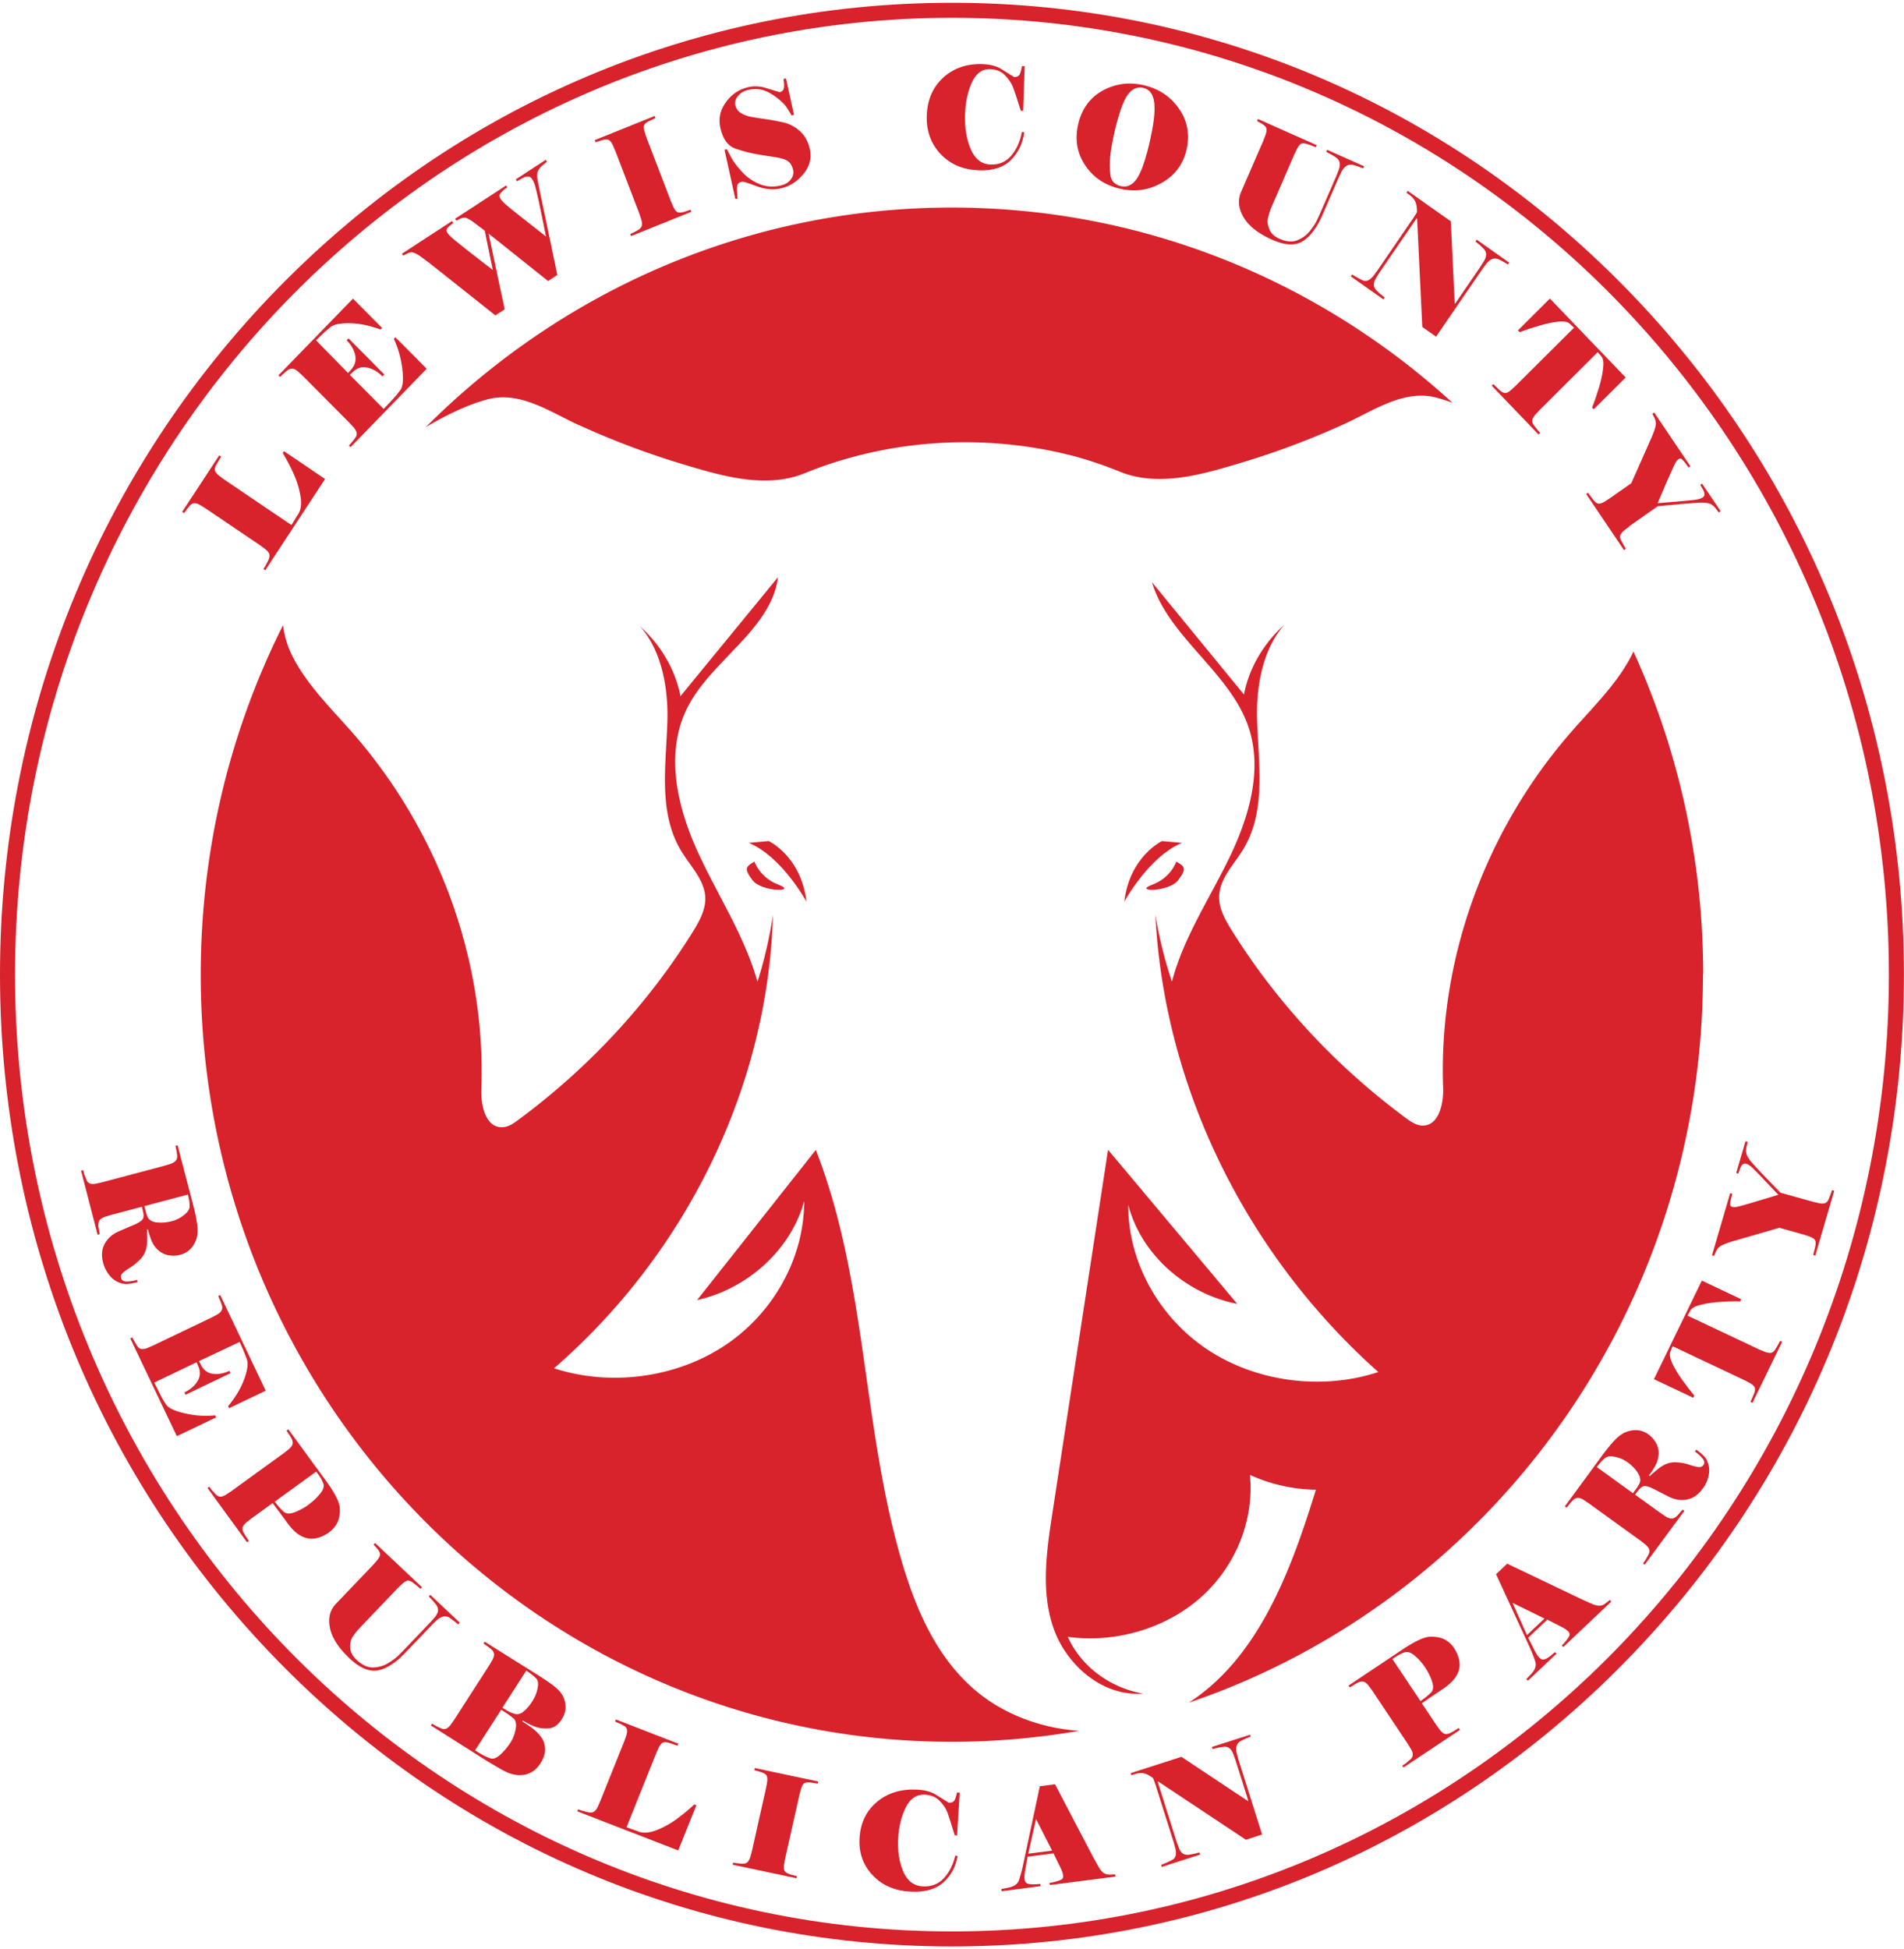 <?xml version="1.0" encoding="UTF-8"?>
<svg data-bbox="0 0.368 252.99 258.264" overflow="hidden" xmlns="http://www.w3.org/2000/svg" height="259" width="253" data-type="color">
    <g>
        <path fill="#D8222C" d="m18.851 160.35-4.116 1.088-.799.25c-.37.13-.61.3-.739.5-.12.199-.16.489-.11.869l.16.929-.28.07-2.198-8.512.28-.07.14.55c.1.25.2.489.29.719.09.23.23.39.41.49.18.099.459.119.848.05l.82-.18 8.331-2.218.8-.25c.37-.14.609-.29.719-.479.12-.18.16-.41.13-.68a7.229 7.229 0 0 0-.11-.689c-.04-.19-.08-.37-.11-.539l.28-.07 2.068 7.922c.29 1.099.47 2.008.55 2.717.079.709.04 1.319-.13 1.828-.17.51-.43.949-.78 1.309-.35.37-.8.619-1.349.769-.41.11-.839.14-1.288.1a2.76 2.76 0 0 1-1.23-.399 3.313 3.313 0 0 1-.978-.96c-.28-.409-.55-1.118-.81-2.107l-.12.03c.03.639.03 1.178.02 1.618a3.96 3.96 0 0 1-.23 1.249c-.139.389-.389.779-.768 1.159-.38.379-.8.729-1.28 1.029-.479.299-.808.549-.998.739-.18.19-.25.399-.18.639.08.31.33.46.75.46.419 0 .878-.07 1.378-.21l.07.28c-.58.149-1.039.239-1.399.259-.36.02-.759-.06-1.199-.249-.44-.19-.849-.51-1.208-.979a4.373 4.373 0 0 1-.79-1.619c-.25-.959-.17-1.798.23-2.517.4-.72 1.02-1.269 1.878-1.639.85-.369 1.569-.679 2.168-.929.65-.309 1-.589 1.06-.829.06-.24.06-.489 0-.739s-.11-.5-.17-.75Zm.74 1.318c.19.43.599.69 1.228.759.63.07 1.3.02 2.008-.159.57-.15 1.11-.42 1.609-.81.5-.389.75-.749.76-1.108 0-.36-.02-.67-.07-.93-.06-.259-.1-.499-.14-.699l-5.805 1.539.16.599c.08.33.17.599.26.799Z" data-color="1"/>
        <path fill="#D8222C" d="M20.5 183.706c.23.46.46.93.7 1.409.239.48.518.979.848 1.479.33.509 1.189.909 2.578 1.218 1.388.31 2.707.39 3.966.25l.13.27-5.225 2.497-6.184-12.987.26-.13c.07.14.16.3.26.48l.369.609c.14.22.31.37.51.43s.479.03.849-.11l.769-.33 7.782-3.726.74-.39c.33-.199.539-.399.619-.599.08-.2.08-.43 0-.679-.08-.25-.16-.48-.25-.67-.09-.19-.16-.369-.22-.529l.26-.12 6.044 12.707-4.865 2.328-.13-.27c.96-1.149 1.668-2.327 2.118-3.536.45-1.209.58-2.098.38-2.668a24.17 24.17 0 0 0-.56-1.428c-.17-.38-.28-.63-.34-.749l-.07-.15-5.404 2.547.36.68c.37.609.899.949 1.578 1.019.69.07 1.389-.07 2.108-.41l.15.31-5.974 2.867-.15-.31c.73-.35 1.299-.819 1.688-1.408.39-.59.47-1.219.23-1.889l-.3-.709-5.644 2.707Z" data-color="1"/>
        <path fill="#D8222C" d="m32.828 204.935-5.255-7.222.24-.17.33.459.519.55c.17.18.35.279.56.309.209.03.479-.059.808-.259l.7-.46 6.993-5.065.66-.519c.289-.26.459-.49.499-.7.04-.209 0-.429-.12-.669a6.64 6.64 0 0 0-.37-.619c-.12-.18-.23-.34-.32-.48l.24-.17 5.045 6.903c1.169 1.609 1.768 2.808 1.798 3.587.03.779-.08 1.429-.34 1.928-.259.5-.619.929-1.088 1.269-.44.319-.92.559-1.419.709-.5.15-.989.18-1.458.08-.47-.1-.92-.31-1.359-.639-.44-.33-.9-.83-1.389-1.509-.47-.639-.849-1.159-1.138-1.548-.29-.39-.54-.72-.74-.979l-2.827 2.048-.66.519c-.29.26-.459.49-.499.689-.04.2 0 .42.13.66.13.24.27.459.41.669.15.21.24.36.29.45l-.24.169Zm8.231-5.055a7.907 7.907 0 0 0 1.479-1.408c.43-.53.57-.979.43-1.339-.14-.359-.3-.689-.5-.969-.2-.29-.35-.499-.45-.629l-5.514 3.996c.15.19.31.389.47.589.16.2.4.45.709.739.31.29.789.33 1.418.1a7.92 7.92 0 0 0 1.958-1.069Z" data-color="1"/>
        <path fill="#D8222C" d="M60.88 215.835c-.12-.1-.26-.21-.42-.34-.16-.13-.37-.29-.65-.489-.279-.2-.569-.27-.858-.21-.3.05-.59.21-.89.459l-.629.61-3.736 3.906-.65.629c-1.288 1.089-2.427 1.619-3.416 1.589-.99-.03-2.038-.56-3.167-1.619-1.478-1.388-2.348-2.737-2.617-4.046-.27-1.308-.01-2.377.769-3.197l4.955-5.185.55-.629c.24-.31.37-.559.38-.759.01-.2-.1-.45-.35-.739l-.51-.58.2-.21 6.234 5.875-.2.209c-.12-.1-.26-.219-.41-.349-.15-.13-.36-.29-.62-.48-.259-.19-.479-.27-.658-.26-.18.02-.43.16-.74.43l-.61.579-5.034 5.275c-.1.11-.22.24-.35.39-.13.15-.33.419-.57.769-.25.36-.369.829-.349 1.429.02.589.29 1.139.83 1.638.748.709 1.488 1.049 2.217 1.029.73-.02 1.399-.21 1.988-.569.59-.36 1.049-.71 1.389-1.039l.61-.61 3.646-3.816.579-.659c.25-.31.39-.6.41-.869.02-.26-.07-.53-.27-.79a9.21 9.21 0 0 0-.53-.639c-.15-.16-.29-.31-.43-.45l.2-.209 3.917 3.696-.2.21Z" data-color="1"/>
        <path fill="#D8222C" d="m64.836 234.067-7.583-4.796.16-.249.48.299c.24.11.47.21.69.32.219.11.439.13.639.08s.42-.23.659-.54l.48-.679 4.655-7.233.42-.719c.18-.35.25-.619.21-.829-.04-.21-.16-.4-.36-.57-.2-.169-.39-.319-.57-.439-.18-.12-.34-.23-.47-.33l.16-.24 7.183 4.506c.97.609 1.709 1.129 2.218 1.538.5.42.86.86 1.069 1.339.21.47.3.959.28 1.449-.03.489-.2.989-.52 1.488-.48.739-1.039 1.139-1.688 1.189-.65.05-1.229-.01-1.738-.18-.51-.17-1.08-.459-1.729-.859l-.08.12c.76.469 1.3.859 1.649 1.149.34.29.65.639.929 1.029.28.389.43.889.45 1.488.02.61-.19 1.239-.61 1.898-.41.64-.91 1.079-1.478 1.319-.57.24-1.16.31-1.759.23-.6-.08-1.248-.32-1.938-.719-.69-.39-1.289-.75-1.788-1.059Zm.3-.43c.39.13.849-.03 1.358-.499.51-.47.96-.999 1.349-1.609.35-.549.58-1.159.69-1.828.1-.669 0-1.129-.3-1.379-.31-.249-.55-.429-.72-.549-.18-.12-.31-.21-.41-.27l-.509-.32-3.466 5.395.19.12c.37.23.689.42.948.559.26.14.56.27.89.38Zm3.037-5.974c.49.19.939.12 1.348-.2.41-.319.83-.809 1.24-1.448.329-.52.559-1.079.678-1.689.12-.609.06-1.029-.18-1.288-.24-.25-.479-.46-.709-.62-.24-.16-.45-.31-.62-.439l-3.176 4.935c.2.12.4.249.6.369.2.12.479.25.819.38Z" data-color="1"/>
        <path fill="#D8222C" d="M84.746 243.338c.69.269 1.489.219 2.418-.13a11.5 11.5 0 0 0 2.657-1.439 24.27 24.27 0 0 0 2.438-2.008l.27.11-2.408 6.004-13.407-5.195.11-.27c.09.04.22.08.39.14.17.06.43.13.779.22.35.09.63.09.84 0 .209-.09.399-.3.569-.639l.34-.76 3.206-7.992.28-.789c.11-.37.13-.649.07-.839-.06-.19-.21-.35-.45-.48a6.129 6.129 0 0 0-.63-.309c-.18-.07-.339-.15-.489-.22l.11-.27 8.292 3.217-.11.27-1.149-.39c-.36-.1-.63-.11-.799-.02-.18.09-.36.31-.54.66l-.34.759-3.945 9.83 1.498.52Z" data-color="1"/>
        <path fill="#D8222C" d="m105.835 249.571-8.481-1.798.06-.28c.08.02.2.04.34.06.15.02.389.05.729.08.34.03.6-.02.769-.14.17-.119.32-.369.44-.719l.22-.799 1.877-8.382.15-.819c.05-.38.03-.659-.07-.839-.09-.17-.319-.32-.679-.45l-.959-.279.06-.28 8.432 1.788-.06.28-.989-.15c-.38-.04-.65 0-.81.1-.159.11-.299.359-.419.749l-.22.799-1.898 8.462-.15.819c-.05.4-.02.679.08.839.11.16.34.31.709.44l.929.25-.06.279Z" data-color="1"/>
        <path fill="#D8222C" d="M121.04 251.35c-2.118-.1-3.806-.83-5.085-2.178-1.278-1.349-1.858-2.997-1.738-4.955.12-2.008.889-3.607 2.318-4.796 1.418-1.188 3.197-1.728 5.325-1.628.909.04 1.688.23 2.327.569l1.888 1.179c.37.02.62-.09.76-.329.14-.24.239-.59.319-1.039l.37.02-.35 5.694-.309-.02c-.45-1.489-.78-2.508-.969-3.037-.2-.529-.54-1.039-1.039-1.548-.5-.51-1.159-.78-1.988-.82-1.069-.05-1.899.5-2.488 1.649s-.929 2.517-1.029 4.086c-.1 1.698.12 3.177.659 4.455.54 1.269 1.419 1.938 2.618 1.998 1.119.06 2.038-.289 2.767-1.059.729-.769 1.239-1.768 1.539-3.037l.309.07c-.259 1.439-.889 2.608-1.898 3.507s-2.437 1.309-4.306 1.219Z" data-color="1"/>
        <path fill="#D8222C" d="m136.545 246.694-.35 1.938c-.07.44-.089.789-.06 1.039.03.28.13.46.28.55.15.09.34.14.57.15.229.02.439.01.649 0 .21-.01.41-.03.609-.04l.03.289-5.185.67-.029-.29 1.078-.21c.4-.1.7-.24.89-.409.189-.18.329-.38.399-.62.08-.24.16-.519.25-.849.09-.33.17-.619.22-.879l2.277-10.69 2.018-.259 5.095 9.74.74 1.319c.219.349.419.589.619.729s.46.21.779.22l.76-.03.03.29-8.712 1.118-.03-.289c.15-.02.28-.04.39-.06.11-.02.319-.07.619-.16s.51-.18.64-.27c.119-.09.169-.27.139-.519-.03-.26-.159-.63-.389-1.099l-.889-1.808-3.447.439Zm3.257-.799-2.138-4.196-1.029 4.606 3.167-.41Z" data-color="1"/>
        <path fill="#D8222C" d="M166.196 230.74c-.15.06-.31.13-.49.2s-.419.19-.739.339c-.31.16-.519.37-.619.64-.1.27-.12.589-.03.969l.219.839 3.167 10.03-2.148.699-11.658-7.742-.07.02 2.527 8.022.3.809c.15.37.34.62.56.75.219.129.489.169.829.119a8.22 8.22 0 0 0 .859-.169c.23-.06.39-.1.48-.12l.089.279-5.095 1.639-.089-.27c.149-.06.319-.13.499-.2.19-.07.51-.219.959-.449.46-.23.609-.7.46-1.429l-.22-.839-2.468-7.812-.289-.78a3.565 3.565 0 0 0-.76-.489 1.723 1.723 0 0 0-.839-.2c-.28.01-.539.04-.769.12l-.53.17-.089-.28 6.743-2.168 8.821 5.864.07-.029-1.728-5.475-.3-.809c-.15-.36-.33-.6-.549-.74-.22-.139-.5-.179-.83-.129-.329.05-.599.1-.799.149-.2.05-.379.1-.549.14l-.09-.279 5.075-1.629.09.27Z" data-color="1"/>
        <path fill="#D8222C" d="m194.008 229.851-7.522 5.005-.16-.24.479-.32c.2-.169.39-.339.58-.499.19-.16.3-.34.34-.55.039-.199-.04-.469-.22-.809l-.43-.709-4.735-7.093-.49-.669c-.249-.3-.469-.47-.679-.52-.21-.05-.44-.01-.679.11-.24.12-.45.23-.64.35-.18.12-.349.219-.499.299l-.16-.239 7.193-4.806c1.678-1.118 2.907-1.678 3.696-1.688.789 0 1.429.12 1.918.39.49.269.899.649 1.219 1.129.3.449.51.929.639 1.428.13.51.13.989.01 1.449a3.33 3.33 0 0 1-.719 1.328c-.36.42-.879.87-1.578 1.329-.67.45-1.209.809-1.619 1.089-.409.28-.749.52-1.019.709l1.918 2.877.49.67c.25.3.469.469.669.519.2.05.42 0 .67-.11.249-.119.479-.249.699-.389.22-.14.37-.23.459-.28l.16.24Zm-4.665-8.332a7.421 7.421 0 0 0-1.339-1.508c-.509-.44-.959-.59-1.328-.47-.37.12-.7.28-.999.47-.3.189-.52.329-.66.429l3.736 5.595c.2-.15.4-.3.61-.45.21-.15.469-.38.779-.679.31-.3.37-.77.17-1.409-.2-.639-.52-1.299-.969-1.978Z" data-color="1"/>
        <path fill="#D8222C" d="m203.069 217.623.879 1.748c.21.4.4.69.58.869.19.2.38.29.549.27.18-.02.36-.09.55-.21.19-.12.369-.249.529-.389.16-.13.32-.27.47-.39l.2.21-3.807 3.596-.199-.21.749-.809c.27-.319.419-.599.469-.859.05-.25.03-.499-.05-.739a19.278 19.278 0 0 0-.649-1.668l-4.545-9.871 1.478-1.398 9.95 4.755 1.389.619c.38.15.699.22.939.21.24 0 .499-.1.759-.29l.6-.469.199.21-6.383 6.044-.2-.21c.11-.1.2-.2.28-.28.08-.08.219-.25.409-.499.19-.25.31-.45.35-.6.04-.15-.02-.309-.19-.499-.18-.19-.509-.41-.969-.64l-1.798-.919-2.528 2.388Zm2.158-2.558-4.246-2.087 1.919 4.285 2.327-2.198Z" data-color="1"/>
        <path fill="#D8222C" d="m217.255 198.592 3.417 2.467.689.46c.33.2.62.28.849.25.23-.03.48-.18.75-.46l.619-.719.23.17-5.265 7.143-.23-.17.34-.46c.13-.24.26-.469.38-.689a.97.97 0 0 0 .129-.63c-.04-.199-.199-.429-.489-.689l-.649-.519-6.924-5.005-.689-.46c-.33-.2-.609-.28-.819-.25-.21.03-.42.14-.61.34-.189.2-.349.38-.469.529-.12.16-.24.3-.35.43l-.229-.17 4.885-6.663c.679-.919 1.268-1.639 1.768-2.158.499-.52.999-.879 1.498-1.069.5-.19.999-.27 1.509-.23.499.04.979.22 1.439.55.339.249.639.549.889.929.249.369.399.769.459 1.209.05.429 0 .889-.14 1.368-.149.48-.529 1.139-1.138 1.968l.099.07c.48-.429.9-.779 1.249-1.049.35-.27.719-.479 1.109-.619s.849-.2 1.379-.15c.529.04 1.069.15 1.598.33.54.179.939.269 1.199.289a.65.65 0 0 0 .609-.269c.19-.26.15-.55-.11-.87-.259-.319-.609-.629-1.019-.939l.18-.239c.48.339.829.649 1.069.909.24.259.42.629.55 1.089.13.459.13.979 0 1.558-.13.58-.39 1.129-.77 1.638-.589.8-1.288 1.279-2.098 1.439-.809.15-1.618.02-2.447-.4-.819-.419-1.509-.779-2.068-1.068-.649-.3-1.079-.4-1.309-.28-.22.11-.419.27-.579.469-.16.2-.32.41-.47.62Zm.57-1.409c.22-.419.16-.899-.17-1.438-.33-.54-.789-1.019-1.379-1.439a4.207 4.207 0 0 0-1.628-.719c-.61-.14-1.059-.09-1.339.13-.28.219-.509.439-.679.649-.17.21-.32.4-.46.559l4.816 3.487.369-.51a4.8 4.8 0 0 0 .46-.719Z" data-color="1"/>
        <path fill="#D8222C" d="m219.763 183.277 6.374-13.117 5.234 2.477-.139.28c-.81-.02-1.689 0-2.638.07-.949.06-1.808.19-2.587.38-.78.189-1.249.459-1.409.799l-.36.649 9.521 4.496.769.319c.37.13.64.17.839.12.19-.05.36-.199.51-.419.15-.23.27-.44.38-.64.109-.189.209-.369.289-.519l.26.12-3.946 8.112-.26-.12.48-1.119c.13-.35.16-.609.09-.799-.07-.18-.28-.38-.62-.58l-.739-.389-9.551-4.516-.279.66c-.17.349-.1.869.199 1.548.31.679.75 1.419 1.329 2.228.58.809 1.119 1.518 1.629 2.128l-.14.279-5.245-2.477Z" data-color="1"/>
        <path fill="#D8222C" d="m240.892 159.68.809.19c.38.07.66.06.849-.02.18-.08.32-.25.43-.49.1-.249.19-.469.27-.679.07-.21.139-.389.199-.539l.28.08-2.517 8.611-.28-.08.29-1.179c.07-.359.05-.629-.05-.799-.1-.17-.34-.32-.71-.469l-.789-.26-3.237-.909-6.343 1.838c-.73.23-1.229.43-1.499.609-.26.17-.479.44-.629.81l-.2.479-.28-.08 2.418-8.252.28.08-.23.929c-.05.25-.07.44-.05.56.02.12.11.2.29.249.129.04.259.04.399.03.14-.01.39-.069.769-.169.38-.1 1.069-.3 2.068-.6 1.009-.299 1.958-.589 2.877-.869-.569-.589-1.178-1.239-1.838-1.928a74.653 74.653 0 0 0-1.518-1.568c-.36-.35-.67-.56-.939-.63-.31-.09-.58.12-.789.62l-.24.699-.28-.08 1.239-4.226.28.08-.1.47c-.12.399-.14.759-.07 1.079.07.309.289.679.649 1.108.36.42.919 1.019 1.658 1.799.75.779 1.489 1.548 2.238 2.307l4.336 1.209Z" data-color="1"/>
        <path fill="#D8222C" d="M156.306 114.475s-.67 2.148-3.237 3.097c-2.558.949 2.287.989 3.486-.62 1.209-1.608.839-1.828-.259-2.477Z" data-color="1"/>
        <path fill="#D8222C" d="M76.984 56.502a107.77 107.77 0 0 0 13.666 5.155c5.145 1.549 11.079 3.357 16.304 1.209a53.692 53.692 0 0 1 5.385-1.868c10.02-2.907 20.969-2.977 31.029-.21a53.518 53.518 0 0 1 5.385 1.868c5.235 2.148 11.169.34 16.304-1.209a106.25 106.25 0 0 0 13.666-5.155c3.787-1.728 7.823-4.595 12.158-3.456.67.18 1.389.41 2.128.69C175.347 37.39 152.04 27.58 126.485 27.58c-27.223 0-51.899 11.139-69.91 29.18 2.976-1.777 5.843-3.076 8.231-3.706 4.336-1.138 8.372 1.729 12.158 3.457Z" data-color="1"/>
        <path fill="#D8222C" d="M120.041 208.182c-5.524-18.122-4.715-37.693-11.638-55.385-5.255 6.653-10.52 13.307-15.775 19.95 6.804-1.518 12.498-6.783 14.226-13.147.02 7.463-4.016 14.826-10.5 19.151-6.473 4.326-15.224 5.505-22.737 3.057 17.723-15.384 28.452-37.613 29.092-60.25a58.511 58.511 0 0 1-2.058 8.911c-1.729-6.244-5.495-11.798-8.142-17.742-2.648-5.945-4.116-12.918-1.15-18.742 3.208-6.284 11.12-10.36 12.019-17.273v-.02c-4.316 5.275-8.642 10.54-12.957 15.815-.68-3.537-2.628-6.824-5.395-9.301 2.867 3.177 3.776 8.152 3.656 12.527-.16 5.885-1.268 12.198 1.829 17.323 1.228 2.028 3.117 3.876 3.206 6.204.06 1.648-.809 3.187-1.688 4.606-5.984 9.59-13.896 18.102-23.207 24.975-.58.429-1.209.869-1.948.929-2.298.21-2.997-2.827-2.917-4.995.63-17.003-5.545-34.146-17.033-47.313-2.888-3.307-6.134-6.434-8.082-10.3a12.46 12.46 0 0 1-1.23-4.096c-6.992 13.926-10.938 29.711-10.938 46.444 0 56.294 44.685 101.929 99.821 101.929 5.754 0 11.399-.509 16.893-1.458-5.135-.35-10.16-2.238-13.946-5.515-4.895-4.236-7.572-10.27-9.401-16.274Z" data-color="1"/>
        <path fill="#D8222C" d="M103.488 117.572c-2.558-.949-3.237-3.097-3.237-3.097-1.099.659-1.469.879-.26 2.477 1.209 1.609 6.054 1.569 3.487.62Z" data-color="1"/>
        <path fill="#D8222C" d="m157.065 111.997-2.658-.239s-4.295 2.018-5.015 8.052c0 0 3.267-6.014 7.673-7.813Z" data-color="1"/>
        <path fill="#D8222C" d="m102.149 111.758-2.657.239c4.405 1.799 7.672 7.813 7.672 7.813-.709-6.034-5.015-8.052-5.015-8.052Z" data-color="1"/>
        <path fill="#D8222C" d="M226.316 129.5c0-15.345-3.326-29.89-9.27-42.938-.06.13-.1.26-.17.38-1.938 3.866-5.195 6.993-8.082 10.3-11.489 13.167-17.663 30.31-17.033 47.313.079 2.168-.62 5.205-2.918 4.995-.739-.07-1.368-.509-1.948-.929-9.31-6.863-17.223-15.385-23.207-24.975-.889-1.419-1.758-2.957-1.688-4.606.09-2.327 1.978-4.186 3.207-6.204 3.097-5.114 1.998-11.438 1.828-17.322-.12-4.376.789-9.351 3.656-12.528-2.767 2.477-4.715 5.764-5.394 9.3l-12.228-14.924c2.148 7.172 10.15 11.838 12.727 18.95 2.068 5.715.26 12.039-2.387 17.543-2.648 5.505-6.154 10.72-7.683 16.584a56.909 56.909 0 0 1-2.198-8.861c1.139 22.787 11.978 45.015 29.621 60.73-7.513 2.477-16.284 1.309-22.767-3.027-6.484-4.336-10.51-11.729-10.46-19.201 1.648 6.473 7.522 11.818 14.476 13.167-5.725-6.823-11.439-13.647-17.163-20.47l-7.393 48.272c-.779 5.065-1.539 10.34.12 15.215 1.658 4.875 6.483 9.211 11.928 8.762-4.396-.73-8.292-3.667-10-7.533 6.324.869 13.037-1.119 17.672-5.245 4.646-4.126 7.113-10.3 6.524-16.274a21.824 21.824 0 0 0 8.771 1.968c-3.267 10.58-7.542 22.268-16.903 28.302 39.701-13.466 68.332-51.689 68.332-96.754Z" data-color="1"/>
        <path fill="#D8222C" d="M39.57 68.42c.41-.619.53-1.428.37-2.417a11.85 11.85 0 0 0-.879-2.947 25.16 25.16 0 0 0-1.488-2.857l.16-.25 5.464 3.696-7.952 12.128-.24-.17c.05-.08.13-.2.22-.35.09-.15.22-.399.39-.729.17-.33.22-.61.18-.829-.04-.22-.21-.46-.51-.7l-.68-.509-7.272-4.925-.73-.45c-.349-.19-.619-.27-.819-.25-.2.02-.39.14-.569.34-.18.21-.33.39-.44.55-.11.16-.22.31-.32.43l-.249-.17 4.925-7.503.25.17-.63 1.059c-.17.33-.24.59-.19.79.05.199.23.419.55.678l.68.51 8.94 6.054.83-1.369Z" data-color="1"/>
        <path fill="#D8222C" d="M50.99 54.334c.35-.38.719-.769 1.088-1.159.37-.39.74-.829 1.11-1.328.36-.49.449-1.459.26-2.907-.19-1.449-.56-2.748-1.12-3.916l.21-.21 4.156 4.185-10.12 10.42-.21-.21c.11-.11.23-.25.37-.42.13-.159.28-.349.44-.559.16-.21.24-.42.23-.639-.01-.21-.14-.47-.39-.78l-.58-.629-6.194-6.233-.63-.58c-.299-.25-.569-.39-.778-.39-.22 0-.43.07-.64.23-.21.16-.39.32-.55.47-.159.15-.299.28-.429.4l-.21-.21 9.9-10.19 3.867 3.896-.21.21c-1.419-.53-2.767-.81-4.056-.84-1.289-.03-2.178.16-2.647.55-.47.39-.85.74-1.15 1.029-.299.29-.499.49-.589.58l-.12.12 4.256 4.345.51-.58c.45-.569.58-1.188.42-1.878-.17-.689-.54-1.318-1.12-1.898l.25-.25 4.755 4.796-.25.25c-.579-.59-1.218-.97-1.907-1.15-.69-.18-1.309-.04-1.858.42l-.57.53 4.496 4.525Z" data-color="1"/>
        <path fill="#D8222C" d="m64.426 30.658-1.678-1.26c-.34-.209-.6-.359-.79-.439-.189-.08-.459-.05-.808.11l-.52.25-.16-.25 6.784-4.425.16.25-.22.14c-.07.05-.19.15-.37.319-.17.16-.31.32-.41.46-.1.14-.07.34.1.609.15.24.43.53.84.879.409.34.869.72 1.388 1.129.52.41 1.189.939 2.018 1.588.83.65 1.419 1.12 1.788 1.409-.09-.44-.2-.98-.32-1.608-.13-.63-.31-1.509-.549-2.648a49.776 49.776 0 0 0-.53-2.318c-.11-.41-.25-.739-.399-.989-.15-.24-.32-.38-.51-.4-.19-.02-.379 0-.569.09-.19.09-.37.18-.52.27-.16.1-.309.18-.449.26l-.16-.25 3.976-2.597.16.25-.63.52c-.299.269-.489.529-.589.788-.1.26-.11.61-.04 1.05l.3 1.518 2.338 11.169-1.229.81-7.912-6.315 2.148 10.07-1.239.81-8.811-6.993-1.25-.92c-.369-.24-.659-.39-.878-.44-.22-.06-.47-.02-.74.12l-.579.29-.16-.25 6.664-4.345.16.25-.46.37c-.22.19-.35.339-.41.479-.06.13-.02.29.1.48.15.23.46.549.95.948.489.4 1.088.88 1.797 1.439.71.56 1.35 1.049 1.899 1.479.55.43 1.019.779 1.378 1.059l-1.059-5.155Z" data-color="1"/>
        <path fill="#D8222C" d="m91.87 28.14-8.013 3.227-.11-.28c.08-.03.19-.08.32-.14.13-.06.35-.17.65-.34.299-.17.479-.349.549-.559.07-.2.06-.49-.05-.869l-.27-.82-3.177-8.29-.34-.79c-.18-.36-.35-.59-.529-.68-.17-.1-.45-.1-.82 0l-.948.3-.11-.28 7.962-3.206.11.28-.9.419c-.339.18-.539.36-.609.54-.07.18-.04.479.08.889l.27.819 3.207 8.362.34.789c.18.37.36.6.539.68.18.079.46.069.83-.02l.908-.3.11.28Z" data-color="1"/>
        <path fill="#D8222C" d="M107.604 19.788c.269 1.21-.01 2.318-.839 3.317-.82 1.01-1.819 1.648-2.988 1.918-1.019.24-2.107.14-3.256-.29-1.15-.43-1.799-.629-1.948-.589-.39.09-.6.3-.63.63-.03.33 0 .859.07 1.598l-.3.07-1.438-6.544.3-.07c.13.24.34.63.639 1.18.3.549.78 1.168 1.418 1.867a6.42 6.42 0 0 0 2.298 1.589c.879.36 1.828.42 2.837.18.58-.14 1.019-.41 1.319-.81.3-.4.4-.819.3-1.258-.12-.52-.34-.91-.679-1.15-.34-.239-.9-.419-1.679-.539-.779-.12-1.598-.25-2.467-.4-.87-.14-1.809-.389-2.828-.739-1.009-.34-1.688-1.268-2.018-2.797-.26-1.199-.02-2.318.74-3.367.759-1.048 1.748-1.718 2.967-1.998a4.35 4.35 0 0 1 2.088.03l2.088.63c.339-.08.539-.28.579-.61.04-.32.01-.709-.08-1.138l.34-.08 1.069 4.845-.32.08c-.11-.19-.3-.52-.599-.98-.29-.459-.77-.938-1.439-1.438s-1.289-.829-1.858-.979c-.58-.15-1.229-.15-1.948.02-.49.11-.9.36-1.249.76-.35.389-.48.799-.38 1.238.1.46.35.81.73 1.05.38.239.799.399 1.249.489.449.09 1.068.19 1.858.3.789.11 1.608.26 2.467.449.859.19 1.619.58 2.278 1.179.659.6 1.089 1.378 1.309 2.357Z" data-color="1"/>
        <path fill="#D8222C" d="M130.081 22.626c-2.087-.06-3.786-.78-5.085-2.148-1.298-1.369-1.918-3.077-1.848-5.115.07-2.088.79-3.766 2.168-5.035 1.379-1.269 3.117-1.868 5.225-1.808.899.03 1.678.21 2.318.539l1.898 1.179c.369.01.609-.11.739-.36s.23-.62.29-1.089h.369l-.199 5.934h-.31c-.48-1.548-.829-2.597-1.039-3.137-.21-.539-.559-1.068-1.069-1.588-.509-.52-1.169-.79-1.978-.81-1.059-.03-1.868.56-2.418 1.77-.549 1.208-.859 2.636-.909 4.275-.06 1.758.2 3.297.77 4.615.569 1.31 1.448 1.988 2.647 2.018 1.109.03 2.008-.35 2.707-1.159.7-.809 1.179-1.868 1.439-3.186l.31.07c-.22 1.498-.82 2.727-1.789 3.686-.969.959-2.377 1.418-4.226 1.359Z" data-color="1"/>
        <path fill="#D8222C" d="M157.674 19.838c-.439 1.958-1.518 3.427-3.247 4.426-1.728.999-3.576 1.269-5.534.83-2.038-.46-3.607-1.5-4.685-3.108-1.079-1.608-1.399-3.406-.96-5.404.46-2.048 1.529-3.557 3.207-4.506 1.679-.949 3.517-1.209 5.495-.76 1.988.45 3.546 1.48 4.685 3.088 1.139 1.608 1.479 3.426 1.039 5.434Zm-4.306-6.224c-.129-1.108-.629-1.758-1.488-1.948-.44-.1-.849-.04-1.239.18-.389.22-.729.59-1.019 1.11-.3.519-.579 1.208-.849 2.057-.27.86-.509 1.738-.709 2.658-.28 1.258-.46 2.297-.54 3.106-.08.82-.08 1.629.02 2.448.1.82.57 1.319 1.439 1.518.439.1.849.04 1.239-.18.389-.22.729-.589 1.019-1.108.299-.52.579-1.199.849-2.058.269-.86.509-1.738.709-2.658.24-1.088.42-2.038.519-2.857.11-.819.12-1.568.06-2.268Z" data-color="1"/>
        <path fill="#D8222C" d="M181.111 22.356a6.81 6.81 0 0 1-.509-.19c-.19-.07-.45-.15-.77-.24-.329-.09-.619-.06-.879.1s-.489.41-.679.76l-.39.809-2.218 5.105-.409.849c-.849 1.508-1.748 2.427-2.688 2.757-.939.33-2.107.18-3.516-.45-1.848-.819-3.117-1.818-3.806-2.987-.69-1.168-.799-2.287-.33-3.366l2.937-6.773.31-.81c.13-.38.16-.67.11-.869-.05-.2-.25-.39-.57-.59l-.669-.379.12-.27 7.812 3.477-.12.27c-.15-.05-.319-.12-.499-.19s-.43-.16-.74-.25c-.309-.09-.539-.1-.709-.02-.17.08-.35.3-.549.68l-.38.779-2.987 6.893c-.06.14-.13.31-.2.51s-.17.519-.28.948c-.119.43-.069.94.15 1.499.21.57.65.999 1.319 1.299.939.42 1.748.49 2.428.21.679-.28 1.248-.69 1.678-1.25.44-.559.759-1.058.959-1.498l.37-.8 2.168-4.984.329-.84c.13-.389.16-.719.1-.978-.07-.26-.24-.49-.519-.67-.28-.19-.52-.33-.71-.43-.199-.1-.379-.2-.549-.289l.12-.27 4.915 2.188-.12.27Z" data-color="1"/>
        <path fill="#D8222C" d="M200.372 35.143c-.14-.08-.29-.17-.45-.27a7.74 7.74 0 0 0-.709-.38c-.31-.149-.599-.179-.879-.089s-.539.29-.799.6l-.54.719-6.174 9.01-1.828-1.288-.689-14.406-.06-.04-4.935 7.203-.48.76c-.199.36-.289.669-.269.928.02.26.149.51.399.75.24.24.46.44.65.58.189.15.309.249.379.309l-.17.25-4.325-3.057.169-.25c.14.08.29.18.46.28.17.1.48.27.929.49.45.219.919.04 1.419-.55l.539-.72 4.805-7.023.46-.729c.02-.31 0-.62-.06-.929-.05-.31-.17-.58-.33-.81a2.577 2.577 0 0 0-.549-.549l-.45-.32.17-.25 5.725 4.047.519 10.9.06.04 3.367-4.926.479-.76c.2-.349.28-.659.27-.918-.02-.27-.15-.52-.39-.75-.24-.24-.429-.42-.589-.55-.16-.129-.3-.239-.44-.349l.17-.25 4.306 3.048-.17.25Z" data-color="1"/>
        <path fill="#D8222C" d="m205.956 39.679 10.061 10.48-4.246 4.225-.22-.23c.31-.769.609-1.628.889-2.557.29-.93.48-1.798.58-2.617.099-.81.019-1.35-.24-1.629l-.48-.56-7.702 7.673-.58.63c-.259.31-.399.559-.419.769-.02.2.05.41.21.63.169.219.319.409.459.579.14.17.27.32.38.45l-.21.209-6.224-6.484.21-.21.879.84c.28.24.52.35.719.35.2 0 .46-.14.77-.41l.629-.58 7.732-7.692-.519-.49c-.27-.28-.779-.39-1.529-.32-.749.07-1.608.25-2.587.54-.979.29-1.838.57-2.598.86l-.219-.23 4.236-4.226Z" data-color="1"/>
        <path fill="#D8222C" d="m216.516 69.939-.679.52c-.3.26-.48.489-.54.679-.05.2-.02.41.1.649.12.24.24.45.35.64.11.19.21.359.29.499l-.24.17-5.025-7.453.239-.17.73.98c.24.279.449.439.649.469.2.03.47-.06.829-.27l.72-.46 2.827-1.987 2.737-6.184c.3-.72.48-1.25.51-1.569.04-.32-.03-.66-.21-1.009l-.24-.46.24-.17 4.815 7.144-.24.17-.569-.77c-.17-.2-.3-.33-.4-.4-.1-.06-.23-.04-.379.06-.11.08-.21.18-.29.29-.08.12-.2.35-.37.71-.17.36-.469 1.029-.899 2.018-.429.989-.829 1.928-1.209 2.827.83-.07 1.729-.15 2.698-.23.969-.08 1.708-.15 2.207-.21.5-.06.87-.17 1.109-.34.27-.19.29-.529.03-1.018l-.379-.63.24-.17 2.467 3.657-.24.17-.299-.38c-.24-.35-.5-.59-.79-.74-.289-.14-.719-.199-1.278-.189-.56.02-1.389.08-2.488.17-1.089.1-2.178.2-3.257.31l-3.786 2.657Z" data-color="1"/>
        <path fill="#D8222C" d="M126.495 2.366c68.762 0 124.497 56.923 124.497 127.134s-55.745 127.134-124.497 127.134c-68.752 0-124.497-56.923-124.497-127.134 0-70.21 55.745-127.134 124.497-127.134m0-1.998C92.698.368 60.93 13.804 37.033 38.2 13.157 62.596 0 95.014 0 129.5s13.157 66.904 37.033 91.3c23.897 24.396 55.665 37.832 89.462 37.832 33.797 0 65.565-13.436 89.462-37.832 23.886-24.386 37.033-56.814 37.033-91.3s-13.157-66.904-37.033-91.3C192.07 13.804 160.292.368 126.495.368Z" data-color="1"/>
    </g>
</svg>
